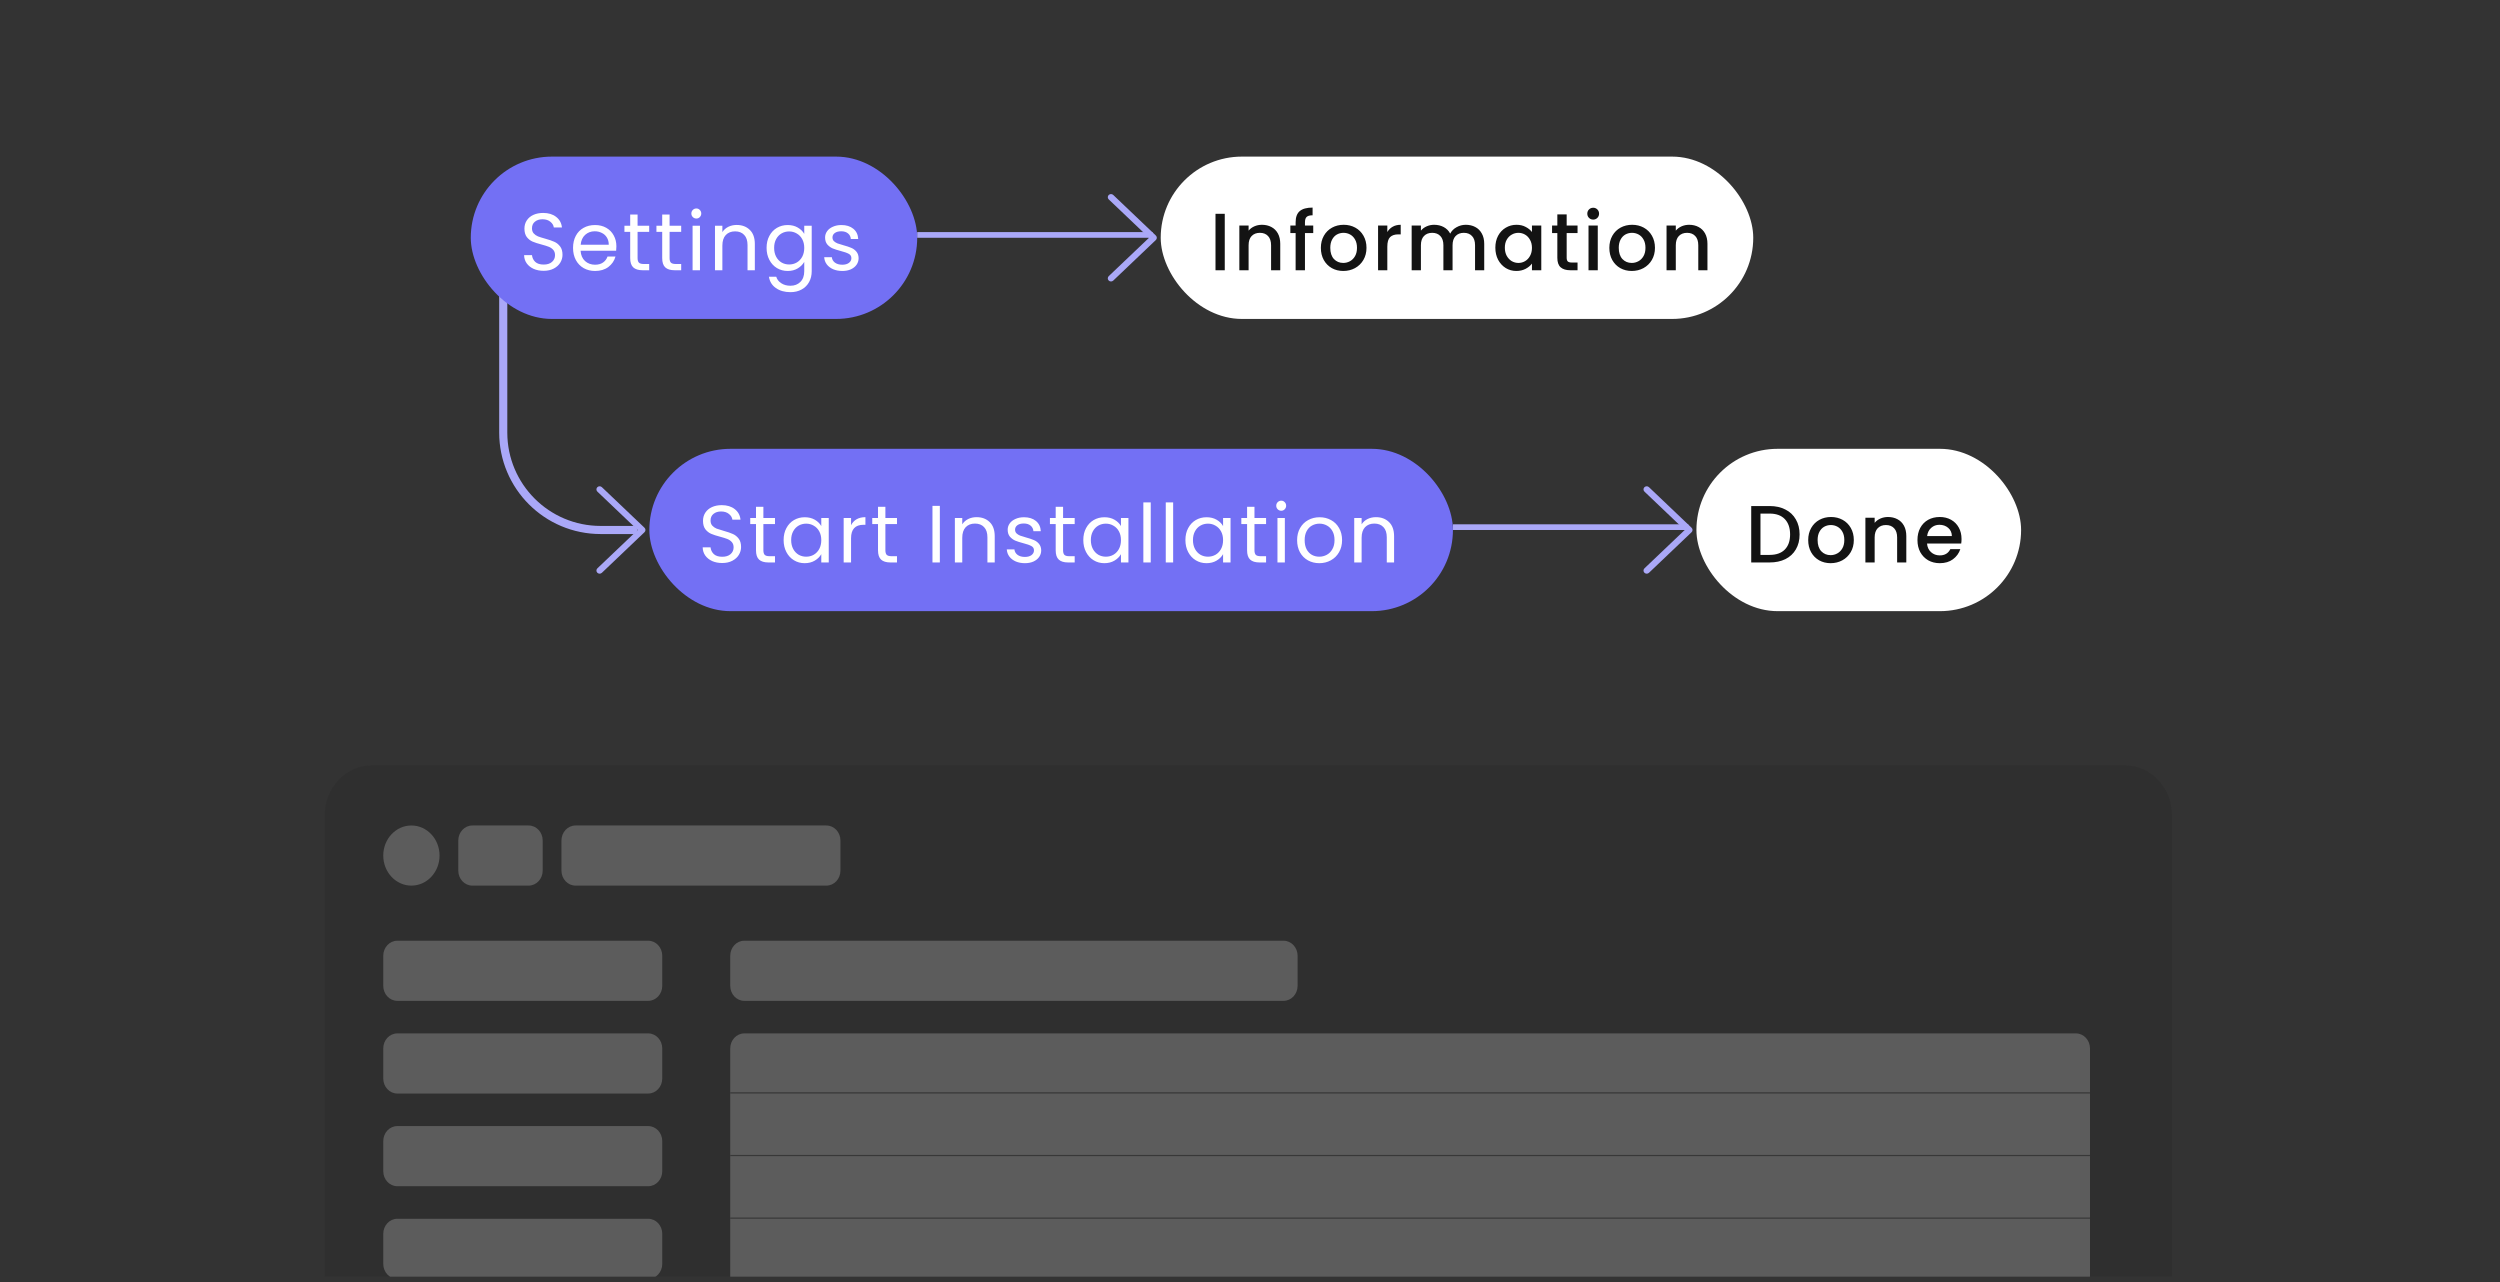 <svg width="308" height="158" viewBox="0 0 308 158" fill="none" xmlns="http://www.w3.org/2000/svg">
<rect x="0" y="0" width="308" height="158" fill="#333333" stroke="none"/>
<g clip-path="url(#clip0_314_5809)">
<g opacity="0.9">
<path d="M40 100.466C40 97.057 42.586 94.294 45.776 94.294H261.818C265.008 94.294 267.595 97.057 267.595 100.466V217.122C267.595 220.531 265.008 223.294 261.818 223.294H45.776C42.586 223.294 40 220.531 40 217.122V100.466Z" fill="#2F2F2F"/>
<path d="M89.967 129.168C89.967 128.145 90.743 127.316 91.7 127.316H255.753C256.71 127.316 257.486 128.145 257.486 129.168V209.715C257.486 210.738 256.71 211.567 255.753 211.567H91.7C90.743 211.567 89.967 210.738 89.967 209.715V129.168Z" fill="white" fill-opacity="0.24"/>
<path fill-rule="evenodd" clip-rule="evenodd" d="M257.486 134.722H89.967V134.568H257.486V134.722Z" fill="#2F2F2F" fill-opacity="0.8"/>
<path fill-rule="evenodd" clip-rule="evenodd" d="M257.486 150.153H89.967V149.999H257.486V150.153Z" fill="#2F2F2F" fill-opacity="0.8"/>
<path fill-rule="evenodd" clip-rule="evenodd" d="M257.486 142.438H89.967V142.283H257.486V142.438Z" fill="#2F2F2F" fill-opacity="0.8"/>
<path d="M54.151 105.404C54.151 107.449 52.599 109.107 50.685 109.107C48.77 109.107 47.219 107.449 47.219 105.404C47.219 103.359 48.77 101.701 50.685 101.701C52.599 101.701 54.151 103.359 54.151 105.404Z" fill="white" fill-opacity="0.24"/>
<path d="M69.172 103.552C69.172 102.53 69.948 101.701 70.905 101.701H101.809C102.766 101.701 103.542 102.53 103.542 103.552V107.256C103.542 108.278 102.766 109.107 101.809 109.107H70.905C69.948 109.107 69.172 108.278 69.172 107.256V103.552Z" fill="white" fill-opacity="0.24"/>
<path d="M47.219 117.749C47.219 116.726 47.995 115.897 48.952 115.897H79.856C80.813 115.897 81.589 116.726 81.589 117.749V121.452C81.589 122.475 80.813 123.304 79.856 123.304H48.952C47.995 123.304 47.219 122.475 47.219 121.452V117.749Z" fill="white" fill-opacity="0.24"/>
<path d="M89.967 117.749C89.967 116.726 90.743 115.897 91.7 115.897H158.13C159.087 115.897 159.863 116.726 159.863 117.749V121.452C159.863 122.475 159.087 123.304 158.13 123.304H91.7C90.743 123.304 89.967 122.475 89.967 121.452V117.749Z" fill="white" fill-opacity="0.24"/>
<path d="M47.219 129.168C47.219 128.145 47.995 127.316 48.952 127.316H79.856C80.813 127.316 81.589 128.145 81.589 129.168V132.871C81.589 133.894 80.813 134.723 79.856 134.723H48.952C47.995 134.723 47.219 133.894 47.219 132.871V129.168Z" fill="white" fill-opacity="0.24"/>
<path d="M47.219 140.586C47.219 139.563 47.995 138.734 48.952 138.734H79.856C80.813 138.734 81.589 139.563 81.589 140.586V144.289C81.589 145.312 80.813 146.141 79.856 146.141H48.952C47.995 146.141 47.219 145.312 47.219 144.289V140.586Z" fill="white" fill-opacity="0.24"/>
<path d="M47.219 152.005C47.219 150.982 47.995 150.153 48.952 150.153H79.856C80.813 150.153 81.589 150.982 81.589 152.005V155.708C81.589 156.731 80.813 157.56 79.856 157.56H48.952C47.995 157.56 47.219 156.731 47.219 155.708V152.005Z" fill="white" fill-opacity="0.24"/>
<path d="M56.461 103.552C56.461 102.53 57.237 101.701 58.194 101.701H65.126C66.083 101.701 66.859 102.53 66.859 103.552V107.256C66.859 108.278 66.083 109.107 65.126 109.107H58.194C57.237 109.107 56.461 108.278 56.461 107.256V103.552Z" fill="white" fill-opacity="0.24"/>
</g>
<rect x="143" y="19.294" width="73" height="20" rx="10" fill="white"/>
<path d="M150.89 26.344V33.294H149.75V26.344H150.89ZM155.467 27.694C155.9 27.694 156.287 27.784 156.627 27.964C156.973 28.144 157.243 28.41 157.437 28.764C157.63 29.117 157.727 29.544 157.727 30.044V33.294H156.597V30.214C156.597 29.721 156.473 29.344 156.227 29.084C155.98 28.817 155.643 28.684 155.217 28.684C154.79 28.684 154.45 28.817 154.197 29.084C153.95 29.344 153.827 29.721 153.827 30.214V33.294H152.687V27.784H153.827V28.414C154.013 28.187 154.25 28.011 154.537 27.884C154.83 27.757 155.14 27.694 155.467 27.694ZM161.791 28.714H160.771V33.294H159.621V28.714H158.971V27.784H159.621V27.394C159.621 26.761 159.788 26.3 160.121 26.014C160.461 25.721 160.991 25.574 161.711 25.574V26.524C161.364 26.524 161.121 26.59 160.981 26.724C160.841 26.851 160.771 27.074 160.771 27.394V27.784H161.791V28.714ZM165.491 33.384C164.971 33.384 164.501 33.267 164.081 33.034C163.661 32.794 163.331 32.461 163.091 32.034C162.851 31.601 162.731 31.101 162.731 30.534C162.731 29.974 162.855 29.477 163.101 29.044C163.348 28.61 163.685 28.277 164.111 28.044C164.538 27.811 165.015 27.694 165.541 27.694C166.068 27.694 166.545 27.811 166.971 28.044C167.398 28.277 167.735 28.61 167.981 29.044C168.228 29.477 168.351 29.974 168.351 30.534C168.351 31.094 168.225 31.59 167.971 32.024C167.718 32.457 167.371 32.794 166.931 33.034C166.498 33.267 166.018 33.384 165.491 33.384ZM165.491 32.394C165.785 32.394 166.058 32.324 166.311 32.184C166.571 32.044 166.781 31.834 166.941 31.554C167.101 31.274 167.181 30.934 167.181 30.534C167.181 30.134 167.105 29.797 166.951 29.524C166.798 29.244 166.595 29.034 166.341 28.894C166.088 28.754 165.815 28.684 165.521 28.684C165.228 28.684 164.955 28.754 164.701 28.894C164.455 29.034 164.258 29.244 164.111 29.524C163.965 29.797 163.891 30.134 163.891 30.534C163.891 31.127 164.041 31.587 164.341 31.914C164.648 32.234 165.031 32.394 165.491 32.394ZM170.918 28.584C171.085 28.304 171.305 28.087 171.578 27.934C171.858 27.774 172.188 27.694 172.568 27.694V28.874H172.278C171.831 28.874 171.491 28.987 171.258 29.214C171.031 29.441 170.918 29.834 170.918 30.394V33.294H169.778V27.784H170.918V28.584ZM180.586 27.694C181.019 27.694 181.406 27.784 181.746 27.964C182.093 28.144 182.363 28.41 182.556 28.764C182.756 29.117 182.856 29.544 182.856 30.044V33.294H181.726V30.214C181.726 29.721 181.603 29.344 181.356 29.084C181.109 28.817 180.773 28.684 180.346 28.684C179.919 28.684 179.579 28.817 179.326 29.084C179.079 29.344 178.956 29.721 178.956 30.214V33.294H177.826V30.214C177.826 29.721 177.703 29.344 177.456 29.084C177.209 28.817 176.873 28.684 176.446 28.684C176.019 28.684 175.679 28.817 175.426 29.084C175.179 29.344 175.056 29.721 175.056 30.214V33.294H173.916V27.784H175.056V28.414C175.243 28.187 175.479 28.011 175.766 27.884C176.053 27.757 176.359 27.694 176.686 27.694C177.126 27.694 177.519 27.787 177.866 27.974C178.213 28.16 178.479 28.43 178.666 28.784C178.833 28.451 179.093 28.187 179.446 27.994C179.799 27.794 180.179 27.694 180.586 27.694ZM184.227 30.514C184.227 29.96 184.34 29.471 184.567 29.044C184.8 28.617 185.113 28.287 185.507 28.054C185.907 27.814 186.347 27.694 186.827 27.694C187.26 27.694 187.637 27.78 187.957 27.954C188.283 28.12 188.543 28.331 188.737 28.584V27.784H189.887V33.294H188.737V32.474C188.543 32.734 188.28 32.95 187.947 33.124C187.613 33.297 187.233 33.384 186.807 33.384C186.333 33.384 185.9 33.264 185.507 33.024C185.113 32.777 184.8 32.437 184.567 32.004C184.34 31.564 184.227 31.067 184.227 30.514ZM188.737 30.534C188.737 30.154 188.657 29.824 188.497 29.544C188.343 29.264 188.14 29.05 187.887 28.904C187.633 28.757 187.36 28.684 187.067 28.684C186.773 28.684 186.5 28.757 186.247 28.904C185.993 29.044 185.787 29.254 185.627 29.534C185.473 29.807 185.397 30.134 185.397 30.514C185.397 30.894 185.473 31.227 185.627 31.514C185.787 31.8 185.993 32.02 186.247 32.174C186.507 32.321 186.78 32.394 187.067 32.394C187.36 32.394 187.633 32.321 187.887 32.174C188.14 32.027 188.343 31.814 188.497 31.534C188.657 31.247 188.737 30.914 188.737 30.534ZM193.014 28.714V31.764C193.014 31.971 193.061 32.12 193.154 32.214C193.254 32.3 193.421 32.344 193.654 32.344H194.354V33.294H193.454C192.941 33.294 192.547 33.174 192.274 32.934C192.001 32.694 191.864 32.304 191.864 31.764V28.714H191.214V27.784H191.864V26.414H193.014V27.784H194.354V28.714H193.014ZM196.285 27.054C196.078 27.054 195.905 26.984 195.765 26.844C195.625 26.704 195.555 26.53 195.555 26.324C195.555 26.117 195.625 25.944 195.765 25.804C195.905 25.664 196.078 25.594 196.285 25.594C196.485 25.594 196.655 25.664 196.795 25.804C196.935 25.944 197.005 26.117 197.005 26.324C197.005 26.53 196.935 26.704 196.795 26.844C196.655 26.984 196.485 27.054 196.285 27.054ZM196.845 27.784V33.294H195.705V27.784H196.845ZM201.031 33.384C200.511 33.384 200.041 33.267 199.621 33.034C199.201 32.794 198.871 32.461 198.631 32.034C198.391 31.601 198.271 31.101 198.271 30.534C198.271 29.974 198.395 29.477 198.641 29.044C198.888 28.61 199.225 28.277 199.651 28.044C200.078 27.811 200.555 27.694 201.081 27.694C201.608 27.694 202.085 27.811 202.511 28.044C202.938 28.277 203.275 28.61 203.521 29.044C203.768 29.477 203.891 29.974 203.891 30.534C203.891 31.094 203.765 31.59 203.511 32.024C203.258 32.457 202.911 32.794 202.471 33.034C202.038 33.267 201.558 33.384 201.031 33.384ZM201.031 32.394C201.325 32.394 201.598 32.324 201.851 32.184C202.111 32.044 202.321 31.834 202.481 31.554C202.641 31.274 202.721 30.934 202.721 30.534C202.721 30.134 202.645 29.797 202.491 29.524C202.338 29.244 202.135 29.034 201.881 28.894C201.628 28.754 201.355 28.684 201.061 28.684C200.768 28.684 200.495 28.754 200.241 28.894C199.995 29.034 199.798 29.244 199.651 29.524C199.505 29.797 199.431 30.134 199.431 30.534C199.431 31.127 199.581 31.587 199.881 31.914C200.188 32.234 200.571 32.394 201.031 32.394ZM208.098 27.694C208.532 27.694 208.918 27.784 209.258 27.964C209.605 28.144 209.875 28.41 210.068 28.764C210.262 29.117 210.358 29.544 210.358 30.044V33.294H209.228V30.214C209.228 29.721 209.105 29.344 208.858 29.084C208.612 28.817 208.275 28.684 207.848 28.684C207.422 28.684 207.082 28.817 206.828 29.084C206.582 29.344 206.458 29.721 206.458 30.214V33.294H205.318V27.784H206.458V28.414C206.645 28.187 206.882 28.011 207.168 27.884C207.462 27.757 207.772 27.694 208.098 27.694Z" fill="#131313"/>
<rect x="209" y="55.294" width="40" height="20" rx="10" fill="white"/>
<path d="M218.02 62.344C218.76 62.344 219.407 62.487 219.96 62.774C220.52 63.054 220.95 63.461 221.25 63.994C221.557 64.521 221.71 65.137 221.71 65.844C221.71 66.551 221.557 67.164 221.25 67.684C220.95 68.204 220.52 68.604 219.96 68.884C219.407 69.157 218.76 69.294 218.02 69.294H215.75V62.344H218.02ZM218.02 68.364C218.833 68.364 219.457 68.144 219.89 67.704C220.323 67.264 220.54 66.644 220.54 65.844C220.54 65.037 220.323 64.407 219.89 63.954C219.457 63.501 218.833 63.274 218.02 63.274H216.89V68.364H218.02ZM225.53 69.384C225.01 69.384 224.54 69.267 224.12 69.034C223.7 68.794 223.37 68.461 223.13 68.034C222.89 67.601 222.77 67.101 222.77 66.534C222.77 65.974 222.893 65.477 223.14 65.044C223.387 64.611 223.723 64.277 224.15 64.044C224.577 63.811 225.053 63.694 225.58 63.694C226.107 63.694 226.583 63.811 227.01 64.044C227.437 64.277 227.773 64.611 228.02 65.044C228.267 65.477 228.39 65.974 228.39 66.534C228.39 67.094 228.263 67.591 228.01 68.024C227.757 68.457 227.41 68.794 226.97 69.034C226.537 69.267 226.057 69.384 225.53 69.384ZM225.53 68.394C225.823 68.394 226.097 68.324 226.35 68.184C226.61 68.044 226.82 67.834 226.98 67.554C227.14 67.274 227.22 66.934 227.22 66.534C227.22 66.134 227.143 65.797 226.99 65.524C226.837 65.244 226.633 65.034 226.38 64.894C226.127 64.754 225.853 64.684 225.56 64.684C225.267 64.684 224.993 64.754 224.74 64.894C224.493 65.034 224.297 65.244 224.15 65.524C224.003 65.797 223.93 66.134 223.93 66.534C223.93 67.127 224.08 67.587 224.38 67.914C224.687 68.234 225.07 68.394 225.53 68.394ZM232.597 63.694C233.03 63.694 233.417 63.784 233.757 63.964C234.103 64.144 234.373 64.411 234.567 64.764C234.76 65.117 234.857 65.544 234.857 66.044V69.294H233.727V66.214C233.727 65.721 233.603 65.344 233.357 65.084C233.11 64.817 232.773 64.684 232.347 64.684C231.92 64.684 231.58 64.817 231.327 65.084C231.08 65.344 230.957 65.721 230.957 66.214V69.294H229.817V63.784H230.957V64.414C231.143 64.187 231.38 64.011 231.667 63.884C231.96 63.757 232.27 63.694 232.597 63.694ZM241.661 66.404C241.661 66.611 241.648 66.797 241.621 66.964H237.411C237.444 67.404 237.608 67.757 237.901 68.024C238.194 68.291 238.554 68.424 238.981 68.424C239.594 68.424 240.028 68.167 240.281 67.654H241.511C241.344 68.161 241.041 68.577 240.601 68.904C240.168 69.224 239.628 69.384 238.981 69.384C238.454 69.384 237.981 69.267 237.561 69.034C237.148 68.794 236.821 68.461 236.581 68.034C236.348 67.601 236.231 67.101 236.231 66.534C236.231 65.967 236.344 65.471 236.571 65.044C236.804 64.611 237.128 64.277 237.541 64.044C237.961 63.811 238.441 63.694 238.981 63.694C239.501 63.694 239.964 63.807 240.371 64.034C240.778 64.261 241.094 64.581 241.321 64.994C241.548 65.401 241.661 65.871 241.661 66.404ZM240.471 66.044C240.464 65.624 240.314 65.287 240.021 65.034C239.728 64.781 239.364 64.654 238.931 64.654C238.538 64.654 238.201 64.781 237.921 65.034C237.641 65.281 237.474 65.617 237.421 66.044H240.471Z" fill="#131313"/>
<path d="M62 29.294L62 53.294C62 59.921 67.373 65.294 74 65.294L78 65.294" stroke="#AAA8F8" stroke-linecap="round"/>
<path fill-rule="evenodd" clip-rule="evenodd" d="M73.592 60.024C73.745 59.873 73.996 59.87 74.152 60.019L79.402 65.019C79.478 65.092 79.521 65.191 79.521 65.294C79.521 65.397 79.478 65.496 79.402 65.568L74.152 70.568C73.996 70.717 73.745 70.715 73.592 70.563C73.439 70.412 73.441 70.168 73.597 70.019L78.559 65.294L73.597 60.568C73.441 60.42 73.439 60.176 73.592 60.024Z" fill="#AAA8F8"/>
<path fill-rule="evenodd" clip-rule="evenodd" d="M136.592 24.024C136.745 23.873 136.996 23.87 137.152 24.019L142.402 29.019C142.478 29.092 142.521 29.191 142.521 29.294C142.521 29.397 142.478 29.496 142.402 29.568L137.152 34.568C136.996 34.717 136.745 34.715 136.592 34.563C136.439 34.411 136.441 34.168 136.597 34.019L141.559 29.294L136.597 24.568C136.441 24.42 136.439 24.176 136.592 24.024Z" fill="#AAA8F8"/>
<path fill-rule="evenodd" clip-rule="evenodd" d="M202.592 60.024C202.745 59.873 202.996 59.87 203.152 60.019L208.402 65.019C208.478 65.092 208.521 65.191 208.521 65.294C208.521 65.397 208.478 65.496 208.402 65.568L203.152 70.568C202.996 70.717 202.745 70.715 202.592 70.563C202.439 70.412 202.441 70.168 202.597 70.019L207.559 65.294L202.597 60.568C202.441 60.42 202.439 60.176 202.592 60.024Z" fill="#AAA8F8"/>
<rect x="80" y="55.294" width="99" height="20" rx="10" fill="#7370F4"/>
<path d="M88.98 69.364C88.52 69.364 88.107 69.284 87.74 69.124C87.38 68.957 87.097 68.731 86.89 68.444C86.683 68.151 86.577 67.814 86.57 67.434H87.54C87.573 67.761 87.707 68.037 87.94 68.264C88.18 68.484 88.527 68.594 88.98 68.594C89.413 68.594 89.753 68.487 90 68.274C90.253 68.054 90.38 67.774 90.38 67.434C90.38 67.167 90.307 66.951 90.16 66.784C90.013 66.617 89.83 66.491 89.61 66.404C89.39 66.317 89.093 66.224 88.72 66.124C88.26 66.004 87.89 65.884 87.61 65.764C87.337 65.644 87.1 65.457 86.9 65.204C86.707 64.944 86.61 64.597 86.61 64.164C86.61 63.784 86.707 63.447 86.9 63.154C87.093 62.861 87.363 62.634 87.71 62.474C88.063 62.314 88.467 62.234 88.92 62.234C89.573 62.234 90.107 62.397 90.52 62.724C90.94 63.051 91.177 63.484 91.23 64.024H90.23C90.197 63.757 90.057 63.524 89.81 63.324C89.563 63.117 89.237 63.014 88.83 63.014C88.45 63.014 88.14 63.114 87.9 63.314C87.66 63.507 87.54 63.781 87.54 64.134C87.54 64.387 87.61 64.594 87.75 64.754C87.897 64.914 88.073 65.037 88.28 65.124C88.493 65.204 88.79 65.297 89.17 65.404C89.63 65.531 90 65.657 90.28 65.784C90.56 65.904 90.8 66.094 91 66.354C91.2 66.607 91.3 66.954 91.3 67.394C91.3 67.734 91.21 68.054 91.03 68.354C90.85 68.654 90.583 68.897 90.23 69.084C89.877 69.271 89.46 69.364 88.98 69.364ZM94.049 64.564V67.794C94.049 68.061 94.106 68.251 94.219 68.364C94.332 68.471 94.529 68.524 94.809 68.524H95.479V69.294H94.659C94.153 69.294 93.772 69.177 93.519 68.944C93.266 68.711 93.139 68.327 93.139 67.794V64.564H92.429V63.814H93.139V62.434H94.049V63.814H95.479V64.564H94.049ZM96.542 66.534C96.542 65.974 96.655 65.484 96.882 65.064C97.108 64.637 97.418 64.307 97.812 64.074C98.212 63.841 98.655 63.724 99.142 63.724C99.622 63.724 100.038 63.827 100.392 64.034C100.745 64.241 101.008 64.501 101.182 64.814V63.814H102.102V69.294H101.182V68.274C101.002 68.594 100.732 68.861 100.372 69.074C100.018 69.281 99.605 69.384 99.132 69.384C98.645 69.384 98.205 69.264 97.812 69.024C97.418 68.784 97.108 68.447 96.882 68.014C96.655 67.581 96.542 67.087 96.542 66.534ZM101.182 66.544C101.182 66.131 101.098 65.771 100.932 65.464C100.765 65.157 100.538 64.924 100.252 64.764C99.972 64.597 99.662 64.514 99.322 64.514C98.982 64.514 98.672 64.594 98.392 64.754C98.112 64.914 97.888 65.147 97.722 65.454C97.555 65.761 97.472 66.121 97.472 66.534C97.472 66.954 97.555 67.321 97.722 67.634C97.888 67.941 98.112 68.177 98.392 68.344C98.672 68.504 98.982 68.584 99.322 68.584C99.662 68.584 99.972 68.504 100.252 68.344C100.538 68.177 100.765 67.941 100.932 67.634C101.098 67.321 101.182 66.957 101.182 66.544ZM104.85 64.704C105.01 64.391 105.236 64.147 105.53 63.974C105.83 63.801 106.193 63.714 106.62 63.714V64.654H106.38C105.36 64.654 104.85 65.207 104.85 66.314V69.294H103.94V63.814H104.85V64.704ZM109.08 64.564V67.794C109.08 68.061 109.137 68.251 109.25 68.364C109.363 68.471 109.56 68.524 109.84 68.524H110.51V69.294H109.69C109.183 69.294 108.803 69.177 108.55 68.944C108.297 68.711 108.17 68.327 108.17 67.794V64.564H107.46V63.814H108.17V62.434H109.08V63.814H110.51V64.564H109.08ZM115.789 62.324V69.294H114.879V62.324H115.789ZM120.31 63.714C120.976 63.714 121.516 63.917 121.93 64.324C122.343 64.724 122.55 65.304 122.55 66.064V69.294H121.65V66.194C121.65 65.647 121.513 65.231 121.24 64.944C120.966 64.651 120.593 64.504 120.12 64.504C119.64 64.504 119.256 64.654 118.97 64.954C118.69 65.254 118.55 65.691 118.55 66.264V69.294H117.64V63.814H118.55V64.594C118.73 64.314 118.973 64.097 119.28 63.944C119.593 63.791 119.936 63.714 120.31 63.714ZM126.276 69.384C125.856 69.384 125.479 69.314 125.146 69.174C124.813 69.027 124.549 68.827 124.356 68.574C124.163 68.314 124.056 68.017 124.036 67.684H124.976C125.003 67.957 125.129 68.181 125.356 68.354C125.589 68.527 125.893 68.614 126.266 68.614C126.613 68.614 126.886 68.537 127.086 68.384C127.286 68.231 127.386 68.037 127.386 67.804C127.386 67.564 127.279 67.387 127.066 67.274C126.853 67.154 126.523 67.037 126.076 66.924C125.669 66.817 125.336 66.711 125.076 66.604C124.823 66.491 124.603 66.327 124.416 66.114C124.236 65.894 124.146 65.607 124.146 65.254C124.146 64.974 124.229 64.717 124.396 64.484C124.563 64.251 124.799 64.067 125.106 63.934C125.413 63.794 125.763 63.724 126.156 63.724C126.763 63.724 127.253 63.877 127.626 64.184C127.999 64.491 128.199 64.911 128.226 65.444H127.316C127.296 65.157 127.179 64.927 126.966 64.754C126.759 64.581 126.479 64.494 126.126 64.494C125.799 64.494 125.539 64.564 125.346 64.704C125.153 64.844 125.056 65.027 125.056 65.254C125.056 65.434 125.113 65.584 125.226 65.704C125.346 65.817 125.493 65.911 125.666 65.984C125.846 66.051 126.093 66.127 126.406 66.214C126.799 66.321 127.119 66.427 127.366 66.534C127.613 66.634 127.823 66.787 127.996 66.994C128.176 67.201 128.269 67.471 128.276 67.804C128.276 68.104 128.193 68.374 128.026 68.614C127.859 68.854 127.623 69.044 127.316 69.184C127.016 69.317 126.669 69.384 126.276 69.384ZM130.971 64.564V67.794C130.971 68.061 131.027 68.251 131.141 68.364C131.254 68.471 131.451 68.524 131.731 68.524H132.401V69.294H131.581C131.074 69.294 130.694 69.177 130.441 68.944C130.187 68.711 130.061 68.327 130.061 67.794V64.564H129.351V63.814H130.061V62.434H130.971V63.814H132.401V64.564H130.971ZM133.463 66.534C133.463 65.974 133.577 65.484 133.803 65.064C134.03 64.637 134.34 64.307 134.733 64.074C135.133 63.841 135.577 63.724 136.063 63.724C136.543 63.724 136.96 63.827 137.313 64.034C137.667 64.241 137.93 64.501 138.103 64.814V63.814H139.023V69.294H138.103V68.274C137.923 68.594 137.653 68.861 137.293 69.074C136.94 69.281 136.527 69.384 136.053 69.384C135.567 69.384 135.127 69.264 134.733 69.024C134.34 68.784 134.03 68.447 133.803 68.014C133.577 67.581 133.463 67.087 133.463 66.534ZM138.103 66.544C138.103 66.131 138.02 65.771 137.853 65.464C137.687 65.157 137.46 64.924 137.173 64.764C136.893 64.597 136.583 64.514 136.243 64.514C135.903 64.514 135.593 64.594 135.313 64.754C135.033 64.914 134.81 65.147 134.643 65.454C134.477 65.761 134.393 66.121 134.393 66.534C134.393 66.954 134.477 67.321 134.643 67.634C134.81 67.941 135.033 68.177 135.313 68.344C135.593 68.504 135.903 68.584 136.243 68.584C136.583 68.584 136.893 68.504 137.173 68.344C137.46 68.177 137.687 67.941 137.853 67.634C138.02 67.321 138.103 66.957 138.103 66.544ZM141.771 61.894V69.294H140.861V61.894H141.771ZM144.532 61.894V69.294H143.622V61.894H144.532ZM146.043 66.534C146.043 65.974 146.156 65.484 146.383 65.064C146.61 64.637 146.92 64.307 147.313 64.074C147.713 63.841 148.156 63.724 148.643 63.724C149.123 63.724 149.54 63.827 149.893 64.034C150.246 64.241 150.51 64.501 150.683 64.814V63.814H151.603V69.294H150.683V68.274C150.503 68.594 150.233 68.861 149.873 69.074C149.52 69.281 149.106 69.384 148.633 69.384C148.146 69.384 147.706 69.264 147.313 69.024C146.92 68.784 146.61 68.447 146.383 68.014C146.156 67.581 146.043 67.087 146.043 66.534ZM150.683 66.544C150.683 66.131 150.6 65.771 150.433 65.464C150.266 65.157 150.04 64.924 149.753 64.764C149.473 64.597 149.163 64.514 148.823 64.514C148.483 64.514 148.173 64.594 147.893 64.754C147.613 64.914 147.39 65.147 147.223 65.454C147.056 65.761 146.973 66.121 146.973 66.534C146.973 66.954 147.056 67.321 147.223 67.634C147.39 67.941 147.613 68.177 147.893 68.344C148.173 68.504 148.483 68.584 148.823 68.584C149.163 68.584 149.473 68.504 149.753 68.344C150.04 68.177 150.266 67.941 150.433 67.634C150.6 67.321 150.683 66.957 150.683 66.544ZM154.551 64.564V67.794C154.551 68.061 154.607 68.251 154.721 68.364C154.834 68.471 155.031 68.524 155.311 68.524H155.981V69.294H155.161C154.654 69.294 154.274 69.177 154.021 68.944C153.767 68.711 153.641 68.327 153.641 67.794V64.564H152.931V63.814H153.641V62.434H154.551V63.814H155.981V64.564H154.551ZM157.853 62.924C157.68 62.924 157.533 62.864 157.413 62.744C157.293 62.624 157.233 62.477 157.233 62.304C157.233 62.131 157.293 61.984 157.413 61.864C157.533 61.744 157.68 61.684 157.853 61.684C158.02 61.684 158.16 61.744 158.273 61.864C158.393 61.984 158.453 62.131 158.453 62.304C158.453 62.477 158.393 62.624 158.273 62.744C158.16 62.864 158.02 62.924 157.853 62.924ZM158.293 63.814V69.294H157.383V63.814H158.293ZM162.534 69.384C162.021 69.384 161.554 69.267 161.134 69.034C160.721 68.801 160.394 68.471 160.154 68.044C159.921 67.611 159.804 67.111 159.804 66.544C159.804 65.984 159.924 65.491 160.164 65.064C160.411 64.631 160.744 64.301 161.164 64.074C161.584 63.841 162.054 63.724 162.574 63.724C163.094 63.724 163.564 63.841 163.984 64.074C164.404 64.301 164.734 64.627 164.974 65.054C165.221 65.481 165.344 65.977 165.344 66.544C165.344 67.111 165.218 67.611 164.964 68.044C164.718 68.471 164.381 68.801 163.954 69.034C163.528 69.267 163.054 69.384 162.534 69.384ZM162.534 68.584C162.861 68.584 163.168 68.507 163.454 68.354C163.741 68.201 163.971 67.971 164.144 67.664C164.324 67.357 164.414 66.984 164.414 66.544C164.414 66.104 164.328 65.731 164.154 65.424C163.981 65.117 163.754 64.891 163.474 64.744C163.194 64.591 162.891 64.514 162.564 64.514C162.231 64.514 161.924 64.591 161.644 64.744C161.371 64.891 161.151 65.117 160.984 65.424C160.818 65.731 160.734 66.104 160.734 66.544C160.734 66.991 160.814 67.367 160.974 67.674C161.141 67.981 161.361 68.211 161.634 68.364C161.908 68.511 162.208 68.584 162.534 68.584ZM169.511 63.714C170.177 63.714 170.717 63.917 171.131 64.324C171.544 64.724 171.751 65.304 171.751 66.064V69.294H170.851V66.194C170.851 65.647 170.714 65.231 170.441 64.944C170.167 64.651 169.794 64.504 169.321 64.504C168.841 64.504 168.457 64.654 168.171 64.954C167.891 65.254 167.751 65.691 167.751 66.264V69.294H166.841V63.814H167.751V64.594C167.931 64.314 168.174 64.097 168.481 63.944C168.794 63.791 169.137 63.714 169.511 63.714Z" fill="white"/>
<rect x="58" y="19.294" width="55" height="20" rx="10" fill="#7370F4"/>
<path d="M66.98 33.364C66.52 33.364 66.107 33.284 65.74 33.124C65.38 32.957 65.097 32.73 64.89 32.444C64.683 32.151 64.577 31.814 64.57 31.434H65.54C65.573 31.761 65.707 32.037 65.94 32.264C66.18 32.484 66.527 32.594 66.98 32.594C67.413 32.594 67.753 32.487 68 32.274C68.253 32.054 68.38 31.774 68.38 31.434C68.38 31.167 68.307 30.951 68.16 30.784C68.013 30.617 67.83 30.491 67.61 30.404C67.39 30.317 67.093 30.224 66.72 30.124C66.26 30.004 65.89 29.884 65.61 29.764C65.337 29.644 65.1 29.457 64.9 29.204C64.707 28.944 64.61 28.597 64.61 28.164C64.61 27.784 64.707 27.447 64.9 27.154C65.093 26.86 65.363 26.634 65.71 26.474C66.063 26.314 66.467 26.234 66.92 26.234C67.573 26.234 68.107 26.397 68.52 26.724C68.94 27.05 69.177 27.484 69.23 28.024H68.23C68.197 27.757 68.057 27.524 67.81 27.324C67.563 27.117 67.237 27.014 66.83 27.014C66.45 27.014 66.14 27.114 65.9 27.314C65.66 27.507 65.54 27.78 65.54 28.134C65.54 28.387 65.61 28.594 65.75 28.754C65.897 28.914 66.073 29.037 66.28 29.124C66.493 29.204 66.79 29.297 67.17 29.404C67.63 29.53 68 29.657 68.28 29.784C68.56 29.904 68.8 30.094 69 30.354C69.2 30.607 69.3 30.954 69.3 31.394C69.3 31.734 69.21 32.054 69.03 32.354C68.85 32.654 68.583 32.897 68.23 33.084C67.877 33.27 67.46 33.364 66.98 33.364ZM75.939 30.344C75.939 30.517 75.929 30.701 75.909 30.894H71.529C71.562 31.434 71.746 31.857 72.079 32.164C72.419 32.464 72.829 32.614 73.309 32.614C73.703 32.614 74.029 32.524 74.289 32.344C74.556 32.157 74.743 31.91 74.849 31.604H75.829C75.683 32.13 75.389 32.56 74.949 32.894C74.509 33.221 73.963 33.384 73.309 33.384C72.789 33.384 72.323 33.267 71.909 33.034C71.502 32.8 71.183 32.471 70.949 32.044C70.716 31.61 70.599 31.11 70.599 30.544C70.599 29.977 70.713 29.48 70.939 29.054C71.166 28.627 71.483 28.3 71.889 28.074C72.302 27.84 72.776 27.724 73.309 27.724C73.829 27.724 74.289 27.837 74.689 28.064C75.089 28.291 75.396 28.604 75.609 29.004C75.829 29.397 75.939 29.844 75.939 30.344ZM74.999 30.154C74.999 29.807 74.922 29.511 74.769 29.264C74.616 29.011 74.406 28.82 74.139 28.694C73.879 28.561 73.589 28.494 73.269 28.494C72.809 28.494 72.416 28.64 72.089 28.934C71.769 29.227 71.586 29.634 71.539 30.154H74.999ZM78.55 28.564V31.794C78.55 32.06 78.607 32.251 78.72 32.364C78.834 32.471 79.03 32.524 79.31 32.524H79.98V33.294H79.16C78.654 33.294 78.274 33.177 78.02 32.944C77.767 32.711 77.64 32.327 77.64 31.794V28.564H76.93V27.814H77.64V26.434H78.55V27.814H79.98V28.564H78.55ZM82.493 28.564V31.794C82.493 32.06 82.55 32.251 82.663 32.364C82.776 32.471 82.973 32.524 83.253 32.524H83.923V33.294H83.103C82.596 33.294 82.216 33.177 81.963 32.944C81.71 32.711 81.583 32.327 81.583 31.794V28.564H80.873V27.814H81.583V26.434H82.493V27.814H83.923V28.564H82.493ZM85.796 26.924C85.622 26.924 85.475 26.864 85.356 26.744C85.236 26.624 85.175 26.477 85.175 26.304C85.175 26.131 85.236 25.984 85.356 25.864C85.475 25.744 85.622 25.684 85.796 25.684C85.962 25.684 86.102 25.744 86.216 25.864C86.335 25.984 86.395 26.131 86.395 26.304C86.395 26.477 86.335 26.624 86.216 26.744C86.102 26.864 85.962 26.924 85.796 26.924ZM86.236 27.814V33.294H85.326V27.814H86.236ZM90.756 27.714C91.423 27.714 91.963 27.917 92.376 28.324C92.79 28.724 92.996 29.304 92.996 30.064V33.294H92.096V30.194C92.096 29.647 91.96 29.23 91.686 28.944C91.413 28.651 91.04 28.504 90.566 28.504C90.086 28.504 89.703 28.654 89.416 28.954C89.136 29.254 88.996 29.691 88.996 30.264V33.294H88.086V27.814H88.996V28.594C89.176 28.314 89.42 28.097 89.726 27.944C90.04 27.791 90.383 27.714 90.756 27.714ZM97.043 27.724C97.516 27.724 97.93 27.827 98.283 28.034C98.643 28.241 98.91 28.5 99.083 28.814V27.814H100.003V33.414C100.003 33.914 99.896 34.357 99.683 34.744C99.47 35.137 99.163 35.444 98.763 35.664C98.37 35.884 97.91 35.994 97.383 35.994C96.663 35.994 96.063 35.824 95.583 35.484C95.103 35.144 94.82 34.681 94.733 34.094H95.633C95.733 34.427 95.94 34.694 96.253 34.894C96.566 35.1 96.943 35.204 97.383 35.204C97.883 35.204 98.29 35.047 98.603 34.734C98.923 34.42 99.083 33.98 99.083 33.414V32.264C98.903 32.584 98.636 32.85 98.283 33.064C97.93 33.277 97.516 33.384 97.043 33.384C96.556 33.384 96.113 33.264 95.713 33.024C95.32 32.784 95.01 32.447 94.783 32.014C94.556 31.581 94.443 31.087 94.443 30.534C94.443 29.974 94.556 29.484 94.783 29.064C95.01 28.637 95.32 28.307 95.713 28.074C96.113 27.84 96.556 27.724 97.043 27.724ZM99.083 30.544C99.083 30.131 99 29.77 98.833 29.464C98.666 29.157 98.44 28.924 98.153 28.764C97.873 28.597 97.563 28.514 97.223 28.514C96.883 28.514 96.573 28.594 96.293 28.754C96.013 28.914 95.79 29.147 95.623 29.454C95.456 29.761 95.373 30.12 95.373 30.534C95.373 30.954 95.456 31.32 95.623 31.634C95.79 31.941 96.013 32.177 96.293 32.344C96.573 32.504 96.883 32.584 97.223 32.584C97.563 32.584 97.873 32.504 98.153 32.344C98.44 32.177 98.666 31.941 98.833 31.634C99 31.32 99.083 30.957 99.083 30.544ZM103.781 33.384C103.361 33.384 102.984 33.314 102.651 33.174C102.317 33.027 102.054 32.827 101.861 32.574C101.667 32.314 101.561 32.017 101.541 31.684H102.481C102.507 31.957 102.634 32.181 102.861 32.354C103.094 32.527 103.397 32.614 103.771 32.614C104.117 32.614 104.391 32.537 104.591 32.384C104.791 32.23 104.891 32.037 104.891 31.804C104.891 31.564 104.784 31.387 104.571 31.274C104.357 31.154 104.027 31.037 103.581 30.924C103.174 30.817 102.841 30.71 102.581 30.604C102.327 30.491 102.107 30.327 101.921 30.114C101.741 29.894 101.651 29.607 101.651 29.254C101.651 28.974 101.734 28.717 101.901 28.484C102.067 28.25 102.304 28.067 102.611 27.934C102.917 27.794 103.267 27.724 103.661 27.724C104.267 27.724 104.757 27.877 105.131 28.184C105.504 28.491 105.704 28.91 105.731 29.444H104.821C104.801 29.157 104.684 28.927 104.471 28.754C104.264 28.581 103.984 28.494 103.631 28.494C103.304 28.494 103.044 28.564 102.851 28.704C102.657 28.844 102.561 29.027 102.561 29.254C102.561 29.434 102.617 29.584 102.731 29.704C102.851 29.817 102.997 29.91 103.171 29.984C103.351 30.05 103.597 30.127 103.911 30.214C104.304 30.32 104.624 30.427 104.871 30.534C105.117 30.634 105.327 30.787 105.501 30.994C105.681 31.201 105.774 31.471 105.781 31.804C105.781 32.104 105.697 32.374 105.531 32.614C105.364 32.854 105.127 33.044 104.821 33.184C104.521 33.317 104.174 33.384 103.781 33.384Z" fill="white"/>
<line x1="113" y1="28.944" x2="142" y2="28.944" stroke="#AAA8F8" stroke-width="0.7"/>
<line x1="179" y1="64.944" x2="208" y2="64.944" stroke="#AAA8F8" stroke-width="0.7"/>
</g>
<defs>
<clipPath id="clip0_314_5809">
<rect width="308" height="157" fill="white" transform="translate(0 0.303)"/>
</clipPath>
</defs>
</svg>
